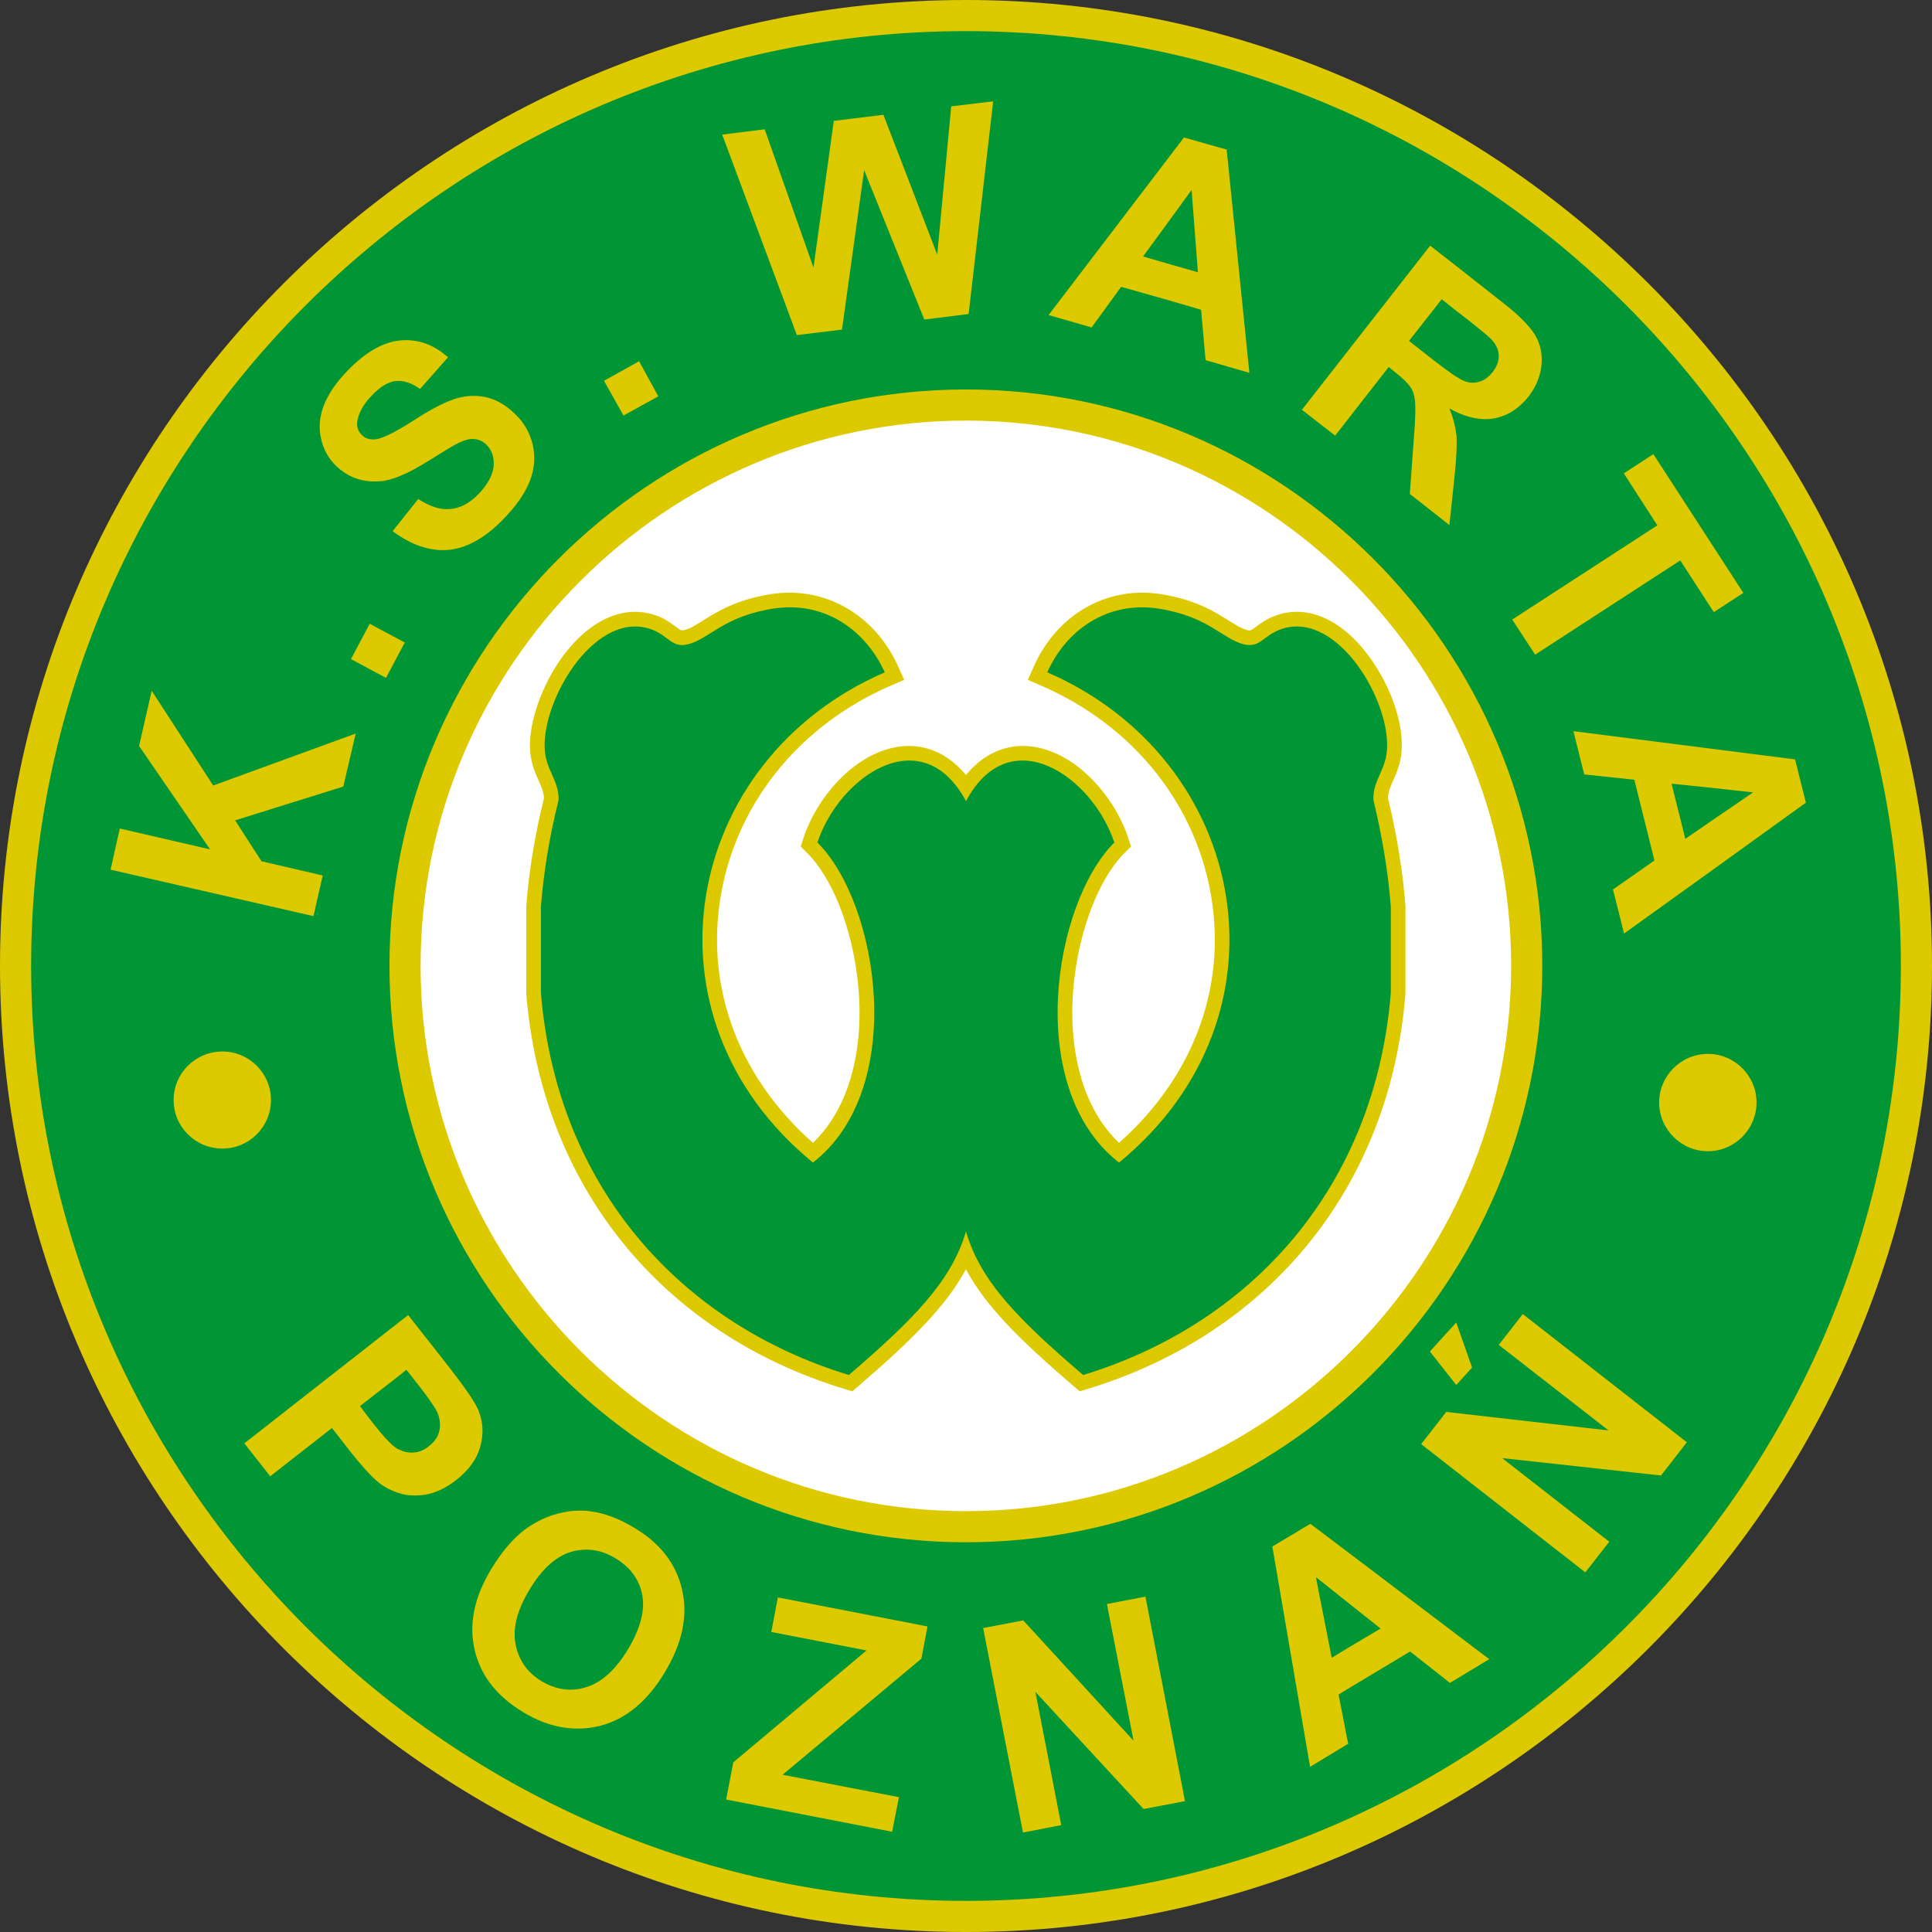 <?xml version="1.0" encoding="utf-8"?>
<!-- Generator: Adobe Illustrator 13.0.0, SVG Export Plug-In . SVG Version: 6.00 Build 14948)  -->
<!DOCTYPE svg PUBLIC "-//W3C//DTD SVG 1.0//EN" "http://www.w3.org/TR/2001/REC-SVG-20010904/DTD/svg10.dtd">
<svg version="1.0" id="Ebene_1" xmlns="http://www.w3.org/2000/svg" xmlns:xlink="http://www.w3.org/1999/xlink" x="0px" y="0px"
	 width="467.717px" height="467.719px" viewBox="0 0 467.717 467.719" enable-background="new 0 0 467.717 467.719"
	 xml:space="preserve">
<rect x="0" y="0" width="467.717" height="467.719" fill="#333333" stroke="none"/>
<path fill-rule="evenodd" clip-rule="evenodd" fill="#DDC900" d="M233.859,0c128.78,0,233.858,105.08,233.858,233.795
	c0,128.84-105.078,233.923-233.858,233.923C105.08,467.719,0,362.636,0,233.795C0,105.08,105.08,0,233.859,0L233.859,0z"/>
<path fill-rule="evenodd" clip-rule="evenodd" fill="#009535" d="M233.859,460.18c124.626,0,226.321-101.694,226.321-226.384
	c0-124.564-101.694-226.257-226.321-226.257S7.538,109.231,7.538,233.795C7.538,358.485,109.232,460.18,233.859,460.18
	L233.859,460.18z"/>
<path fill-rule="evenodd" clip-rule="evenodd" fill="#DDC900" d="M233.859,94.285c76.846,0,139.509,62.728,139.509,139.51
	c0,76.907-62.663,139.573-139.509,139.573c-76.846,0-139.575-62.666-139.575-139.573C94.284,157.013,157.013,94.285,233.859,94.285
	L233.859,94.285z"/>
<path fill-rule="evenodd" clip-rule="evenodd" fill="#FFFFFF" d="M233.859,365.834c72.693,0,131.973-59.282,131.973-132.039
	c0-72.629-59.28-131.973-131.973-131.973s-132.038,59.343-132.038,131.973C101.821,306.552,161.166,365.834,233.859,365.834
	L233.859,365.834z"/>
<path fill-rule="evenodd" clip-rule="evenodd" fill="#DDC900" d="M340.24,219.212c-0.642-8.291-2.064-17.021-4.211-25.947
	c0.005-1.518,0.532-2.714,1.25-4.333c0.908-2.044,2.036-4.59,2.078-8.18c0.002-0.144,0.004-0.287,0.004-0.431
	c0-9.924-6.924-23.015-15.295-28.775c-5.223-3.592-10.703-4.385-15.85-2.292c-1.77,0.72-3.016,1.642-4.019,2.381
	c-1.489,1.103-1.553,1.085-2.314,0.874c-1.374-0.362-2.725-1.211-4.434-2.286c-3.447-2.167-8.167-5.136-16.685-6.428
	c-12.908-1.903-24.863,4.974-30.474,17.518l-1.465,3.278l3.296,1.427c22.661,9.813,38.12,29.505,41.357,52.677
	c0.415,2.966,0.62,5.919,0.62,8.847c0,18.463-8.226,35.865-23.19,49.122c-8.182-7.793-10.66-19.063-11.191-27.5
	c-0.084-1.313-0.125-2.642-0.125-3.975c0-15.104,5.166-31.208,12.674-38.716l1.543-1.543l-0.682-2.073
	c-3.289-10.032-12.847-21.228-24.08-22.218c-3.591-0.314-9.807,0.409-15.197,6.991c-5.42-6.592-11.656-7.31-15.256-6.987
	c-11.233,1.002-20.786,12.195-24.072,22.214l-0.681,2.079l1.55,1.542c7.516,7.485,12.698,23.604,12.698,38.716
	c0,1.299-0.038,2.588-0.116,3.862c-0.518,8.472-2.983,19.78-11.172,27.607c-14.98-13.252-23.211-30.649-23.211-49.111
	c0-2.916,0.204-5.858,0.615-8.813c3.231-23.188,18.704-42.896,41.389-52.722l3.312-1.435l-1.49-3.287
	c-5.675-12.519-17.651-19.39-30.512-17.504c-8.534,1.295-13.254,4.263-16.7,6.431c-1.71,1.075-3.061,1.924-4.382,2.271
	c-0.83,0.229-0.875,0.243-2.356-0.863c-0.985-0.736-2.211-1.652-3.946-2.37c-5.176-2.096-10.656-1.31-15.869,2.264
	c-9.253,6.341-15.356,19.99-15.356,28.942c0,0.101,0.001,0.2,0.003,0.298c0.041,3.603,1.185,6.16,2.106,8.216
	c0.723,1.613,1.249,2.81,1.273,4.323c-2.173,8.795-3.612,17.51-4.264,25.906l-0.011,0.137v21.173l0.012,0.142
	c3.792,46.318,32.595,82.056,77.049,95.601l1.868,0.571l1.481-1.274c12.856-11.06,21.183-19.297,26.029-28.271
	c4.829,8.994,13.174,17.227,26.069,28.276l1.479,1.265l1.863-0.566c44.477-13.55,73.259-49.292,76.986-95.605l0.013-0.142v-21.168
	L340.24,219.212L340.24,219.212z"/>
<path fill-rule="evenodd" clip-rule="evenodd" fill="#009535" d="M332.486,193.68c-0.192-4.983,3.258-7.283,3.323-12.967
	c0.254-12.394-12.905-33.601-26.255-28.171c-3.77,1.533-4.727,4.471-8.625,3.385c-5.11-1.342-8.494-6.771-20.696-8.623
	c-12.136-1.788-22.103,5.173-26.699,15.459c48.675,21.079,60.811,83.105,17.373,118.687c-23.06-17.886-15.97-62.666-1.149-77.485
	c-5.174-15.777-25.169-30.023-35.899-10.029c-10.796-19.994-30.79-5.748-35.963,10.029c14.884,14.819,21.911,59.6-1.086,77.485
	c-43.501-35.581-31.3-97.607,17.375-118.687c-4.663-10.286-14.564-17.247-26.765-15.459c-12.201,1.852-15.587,7.281-20.697,8.623
	c-3.896,1.086-4.854-1.852-8.56-3.385c-13.414-5.43-26.51,15.777-26.318,28.171c0.064,5.684,3.513,7.983,3.386,12.967
	c-2.236,8.942-3.641,17.565-4.28,25.807v20.889c3.832,46.821,33.665,80.039,74.547,92.495c15.521-13.35,24.783-22.612,28.361-34.751
	c3.513,12.139,12.776,21.401,28.362,34.751c40.881-12.456,70.713-45.674,74.482-92.495v-20.889
	C336.063,211.245,334.657,202.622,332.486,193.68L332.486,193.68z"/>
<polygon fill-rule="evenodd" clip-rule="evenodd" fill="#DDC900" points="78.123,211.948 63.304,208.499 56.916,198.598 
	83.105,190.423 86.108,177.582 51.614,190.166 36.73,167.234 33.665,180.585 50.848,205.625 29,200.578 26.767,210.543 
	75.888,221.786 78.123,211.948 "/>
<polygon fill-rule="evenodd" clip-rule="evenodd" fill="#DDC900" points="84.958,159.569 93.454,164.104 97.99,155.545 
	89.494,151.009 84.958,159.569 "/>
<path fill-rule="evenodd" clip-rule="evenodd" fill="#DDC900" d="M81.381,112.809c2.875,2.747,6.388,4.025,10.54,3.705
	c2.939-0.19,6.772-1.787,11.563-4.791c3.705-2.299,6.068-3.769,7.218-4.343c1.661-0.832,3.003-1.213,4.088-1.086
	c1.085,0.064,2.108,0.512,2.938,1.343c1.341,1.278,1.916,3.002,1.789,5.173c-0.191,2.108-1.405,4.408-3.643,6.771
	c-2.17,2.236-4.47,3.45-6.834,3.642c-2.362,0.255-4.982-0.575-7.792-2.428l-6.198,7.793c4.536,3.386,9.071,4.919,13.542,4.536
	c4.472-0.447,8.943-2.938,13.352-7.538c3.065-3.13,5.173-6.195,6.323-9.135c1.15-2.938,1.341-5.876,0.703-8.814
	c-0.703-2.875-2.108-5.366-4.216-7.346c-2.235-2.236-4.664-3.578-7.154-4.152c-2.492-0.513-4.983-0.384-7.538,0.446
	c-2.556,0.832-6.005,2.621-10.284,5.431c-4.215,2.683-7.218,4.151-8.88,4.343c-1.341,0.127-2.427-0.191-3.257-1.021
	c-0.959-0.895-1.343-2.045-1.151-3.321c0.32-2.045,1.47-4.153,3.514-6.261c1.98-2.108,3.896-3.257,5.749-3.513
	c1.789-0.191,3.77,0.383,5.941,1.917l6.771-7.665c-3.449-3.066-7.282-4.472-11.497-4.09c-4.216,0.385-8.561,2.875-12.904,7.411
	c-2.683,2.747-4.6,5.558-5.685,8.368c-1.022,2.748-1.278,5.43-0.638,8.049C78.314,108.849,79.528,111.021,81.381,112.809
	L81.381,112.809z"/>
<polygon fill-rule="evenodd" clip-rule="evenodd" fill="#DDC900" points="159.376,95.945 154.713,87.45 146.217,92.177 
	150.944,100.609 159.376,95.945 "/>
<polygon fill-rule="evenodd" clip-rule="evenodd" fill="#DDC900" points="230.281,25.744 226.896,61.644 213.865,27.788 
	201.855,29.256 196.937,64.773 185.12,31.3 174.834,32.578 192.912,81.126 203.836,79.784 209.201,41.201 223.766,77.356 
	234.497,76.016 240.438,24.53 230.281,25.744 "/>
<path fill-rule="evenodd" clip-rule="evenodd" fill="#DDC900" d="M286.623,33.28l-3.26,4.281l-29.512,38.709l10.415,3.003
	l7.153-9.837l11.943,3.385l7.412,2.173l1.084,12.2l10.605,3.066l-5.496-54.041L286.623,33.28L286.623,33.28z M283.363,64.005
	l-6.643-1.916l6.643-9.069l5.109-7.028l1.533,19.93L283.363,64.005L283.363,64.005z"/>
<path fill-rule="evenodd" clip-rule="evenodd" fill="#DDC900" d="M336.19,88.855l1.597,1.278c1.854,1.468,3.066,2.682,3.706,3.64
	s0.96,2.107,1.087,3.513c0.129,1.405,0.063,4.471-0.32,9.134l-0.959,13.159l9.582,7.538l1.086-10.221l0.13-1.342
	c0.511-4.599,0.638-7.92,0.511-10.028c-0.13-1.086-0.32-2.236-0.641-3.449c-0.256-1.023-0.637-2.108-1.086-3.195
	c0.386,0.192,0.703,0.383,1.086,0.575c3.45,1.725,6.709,2.365,9.646,1.854c3.257-0.575,6.069-2.363,8.433-5.303
	c1.787-2.363,2.874-4.917,3.13-7.601c0.256-2.746-0.256-5.239-1.66-7.474c-1.343-2.171-4.152-4.982-8.433-8.24l-11.116-8.752
	l-5.749-4.47l-31.045,39.732l8.05,6.26L336.19,88.855L336.19,88.855z M349.029,72.438l2.939,2.363l3.323,2.555
	c3.193,2.555,5.11,4.089,5.684,4.729c1.152,1.212,1.79,2.49,1.853,3.896c0.064,1.405-0.446,2.747-1.469,4.088
	c-0.957,1.151-1.98,1.98-3.131,2.3c-1.149,0.384-2.363,0.384-3.576-0.063c-0.576-0.191-1.47-0.703-2.684-1.47
	c-1.276-0.894-2.939-2.108-4.919-3.641l-5.94-4.663L349.029,72.438L349.029,72.438z"/>
<polygon fill-rule="evenodd" clip-rule="evenodd" fill="#DDC900" points="366.088,149.987 371.645,158.483 406.776,135.678 
	414.889,148.197 422.045,143.535 400.26,109.936 393.107,114.598 401.22,127.182 366.088,149.987 "/>
<path fill-rule="evenodd" clip-rule="evenodd" fill="#DDC900" d="M380.907,177.007l2.62,10.477l12.136,1.278l4.854,19.547
	l-10.029,7.026l2.683,10.666l21.336-15.329l22.678-16.354l-2.619-10.476l-20.059-2.555L380.907,177.007L380.907,177.007z
	 M424.408,191.828l-9.902,6.77l-6.514,4.472l-3.322-13.35l9.836,1.021L424.408,191.828L424.408,191.828z"/>
<path fill-rule="evenodd" clip-rule="evenodd" fill="#DDC900" d="M65.604,266.308c0-6.514-5.302-11.753-11.754-11.753
	c-6.515,0-11.816,5.239-11.816,11.753c0,6.519,5.301,11.753,11.816,11.753C60.302,278.061,65.604,272.826,65.604,266.308
	L65.604,266.308z"/>
<path fill-rule="evenodd" clip-rule="evenodd" fill="#DDC900" d="M413.485,255.131c-6.517,0-11.819,5.303-11.819,11.753
	c0,6.514,5.303,11.816,11.819,11.816c6.452,0,11.753-5.303,11.753-11.816C425.238,260.434,419.938,255.131,413.485,255.131
	L413.485,255.131z"/>
<path fill-rule="evenodd" clip-rule="evenodd" fill="#DDC900" d="M115.747,341.239c-0.767-1.792-3.065-5.176-6.834-10.029
	L98.82,318.368l-1.981,1.533l-37.687,29.512l6.26,7.988l14.949-11.689l4.087,5.234c2.81,3.579,5.173,6.26,7.091,7.856
	c1.405,1.152,3.13,2.046,5.11,2.686c0.063,0,0.128,0,0.19,0.063c1.916,0.576,4.089,0.64,6.389,0.254
	c2.363-0.444,4.727-1.597,7.155-3.447c3.193-2.49,5.174-5.303,5.94-8.369C117.153,346.859,116.897,343.983,115.747,341.239
	L115.747,341.239z M106.422,346.093c-0.256,1.533-1.151,2.939-2.62,4.023c-1.15,0.957-2.428,1.47-3.77,1.533
	c-1.086,0.063-2.172-0.127-3.194-0.64c-0.254-0.063-0.509-0.19-0.702-0.317c-1.277-0.767-3.129-2.749-5.621-5.874l-3.385-4.409
	l9.708-7.539l1.534-1.279l3.066,3.896c2.235,2.876,3.64,4.922,4.216,6.006C106.422,342.963,106.678,344.496,106.422,346.093
	L106.422,346.093z"/>
<path fill-rule="evenodd" clip-rule="evenodd" fill="#DDC900" d="M153.436,369.789c-3.514-2.104-6.963-3.447-10.35-3.892
	c-0.956-0.195-1.915-0.195-2.937-0.195c-1.597,0-3.258,0.259-4.983,0.703c-2.746,0.703-5.301,1.919-7.6,3.516
	c-3.068,2.173-5.942,5.493-8.625,9.897c-4.153,6.836-5.493,13.418-4.025,19.614c1.405,6.196,5.366,11.24,11.753,15.073
	c4.536,2.749,9.008,4.023,13.479,3.96c1.788,0,3.578-0.254,5.301-0.703c6.196-1.66,11.371-6.001,15.522-12.964
	c4.216-7.026,5.622-13.672,4.153-19.932C163.72,378.607,159.823,373.559,153.436,369.789L153.436,369.789z M152.094,399.174
	c-3.002,4.985-6.387,8.115-10.156,9.263c-0.574,0.195-1.213,0.317-1.788,0.449c-3.066,0.508-6.068-0.132-9.008-1.855
	c-3.448-2.104-5.557-5.044-6.323-8.94s0.383-8.306,3.321-13.159c2.938-4.98,6.323-8.047,9.966-9.199
	c0.703-0.19,1.342-0.381,2.044-0.444c3.001-0.449,5.941,0.19,8.879,1.978c3.577,2.173,5.749,5.112,6.452,8.882
	C156.183,389.853,155.033,394.193,152.094,399.174L152.094,399.174z"/>
<polygon fill-rule="evenodd" clip-rule="evenodd" fill="#DDC900" points="186.717,395.087 209.777,399.56 177.518,426.645 
	175.794,435.648 215.973,443.446 217.633,435.077 189.463,429.647 223.063,401.537 224.533,393.744 188.313,386.718 
	186.717,395.087 "/>
<polygon fill-rule="evenodd" clip-rule="evenodd" fill="#DDC900" points="267.971,388.314 274.42,421.405 247.719,392.279 
	238.01,394.13 247.655,443.637 256.918,441.845 250.658,409.589 276.848,437.948 286.877,436.034 277.297,386.527 267.971,388.314 
	"/>
<path fill-rule="evenodd" clip-rule="evenodd" fill="#DDC900" d="M317.221,368.896l-9.199,5.498l9.133,53.335l9.199-5.557h0.064
	l-0.064-0.127l-2.299-11.816l2.299-1.406l15.013-9.009l9.644,7.603l9.52-5.747l-34.176-25.874L317.221,368.896L317.221,368.896z
	 M334.213,394.257l-7.859,4.663l-3.959,2.427l-3.834-19.546l7.793,6.196L334.213,394.257L334.213,394.257z"/>
<polygon fill-rule="evenodd" clip-rule="evenodd" fill="#DDC900" points="362.828,325.59 389.403,346.288 350.116,341.811 
	344.049,349.608 383.781,380.653 389.594,373.241 363.658,352.992 402.113,357.206 408.373,349.159 368.642,318.114 362.828,325.59 
	"/>
<polygon fill-rule="evenodd" clip-rule="evenodd" fill="#DDC900" points="352.545,335.297 354.543,333.09 356.379,331.083 
	352.545,320.16 349.799,323.163 349.797,323.163 349.481,323.51 349.159,323.861 349.159,323.866 346.156,327.187 352.545,335.297 
	"/>
</svg>
